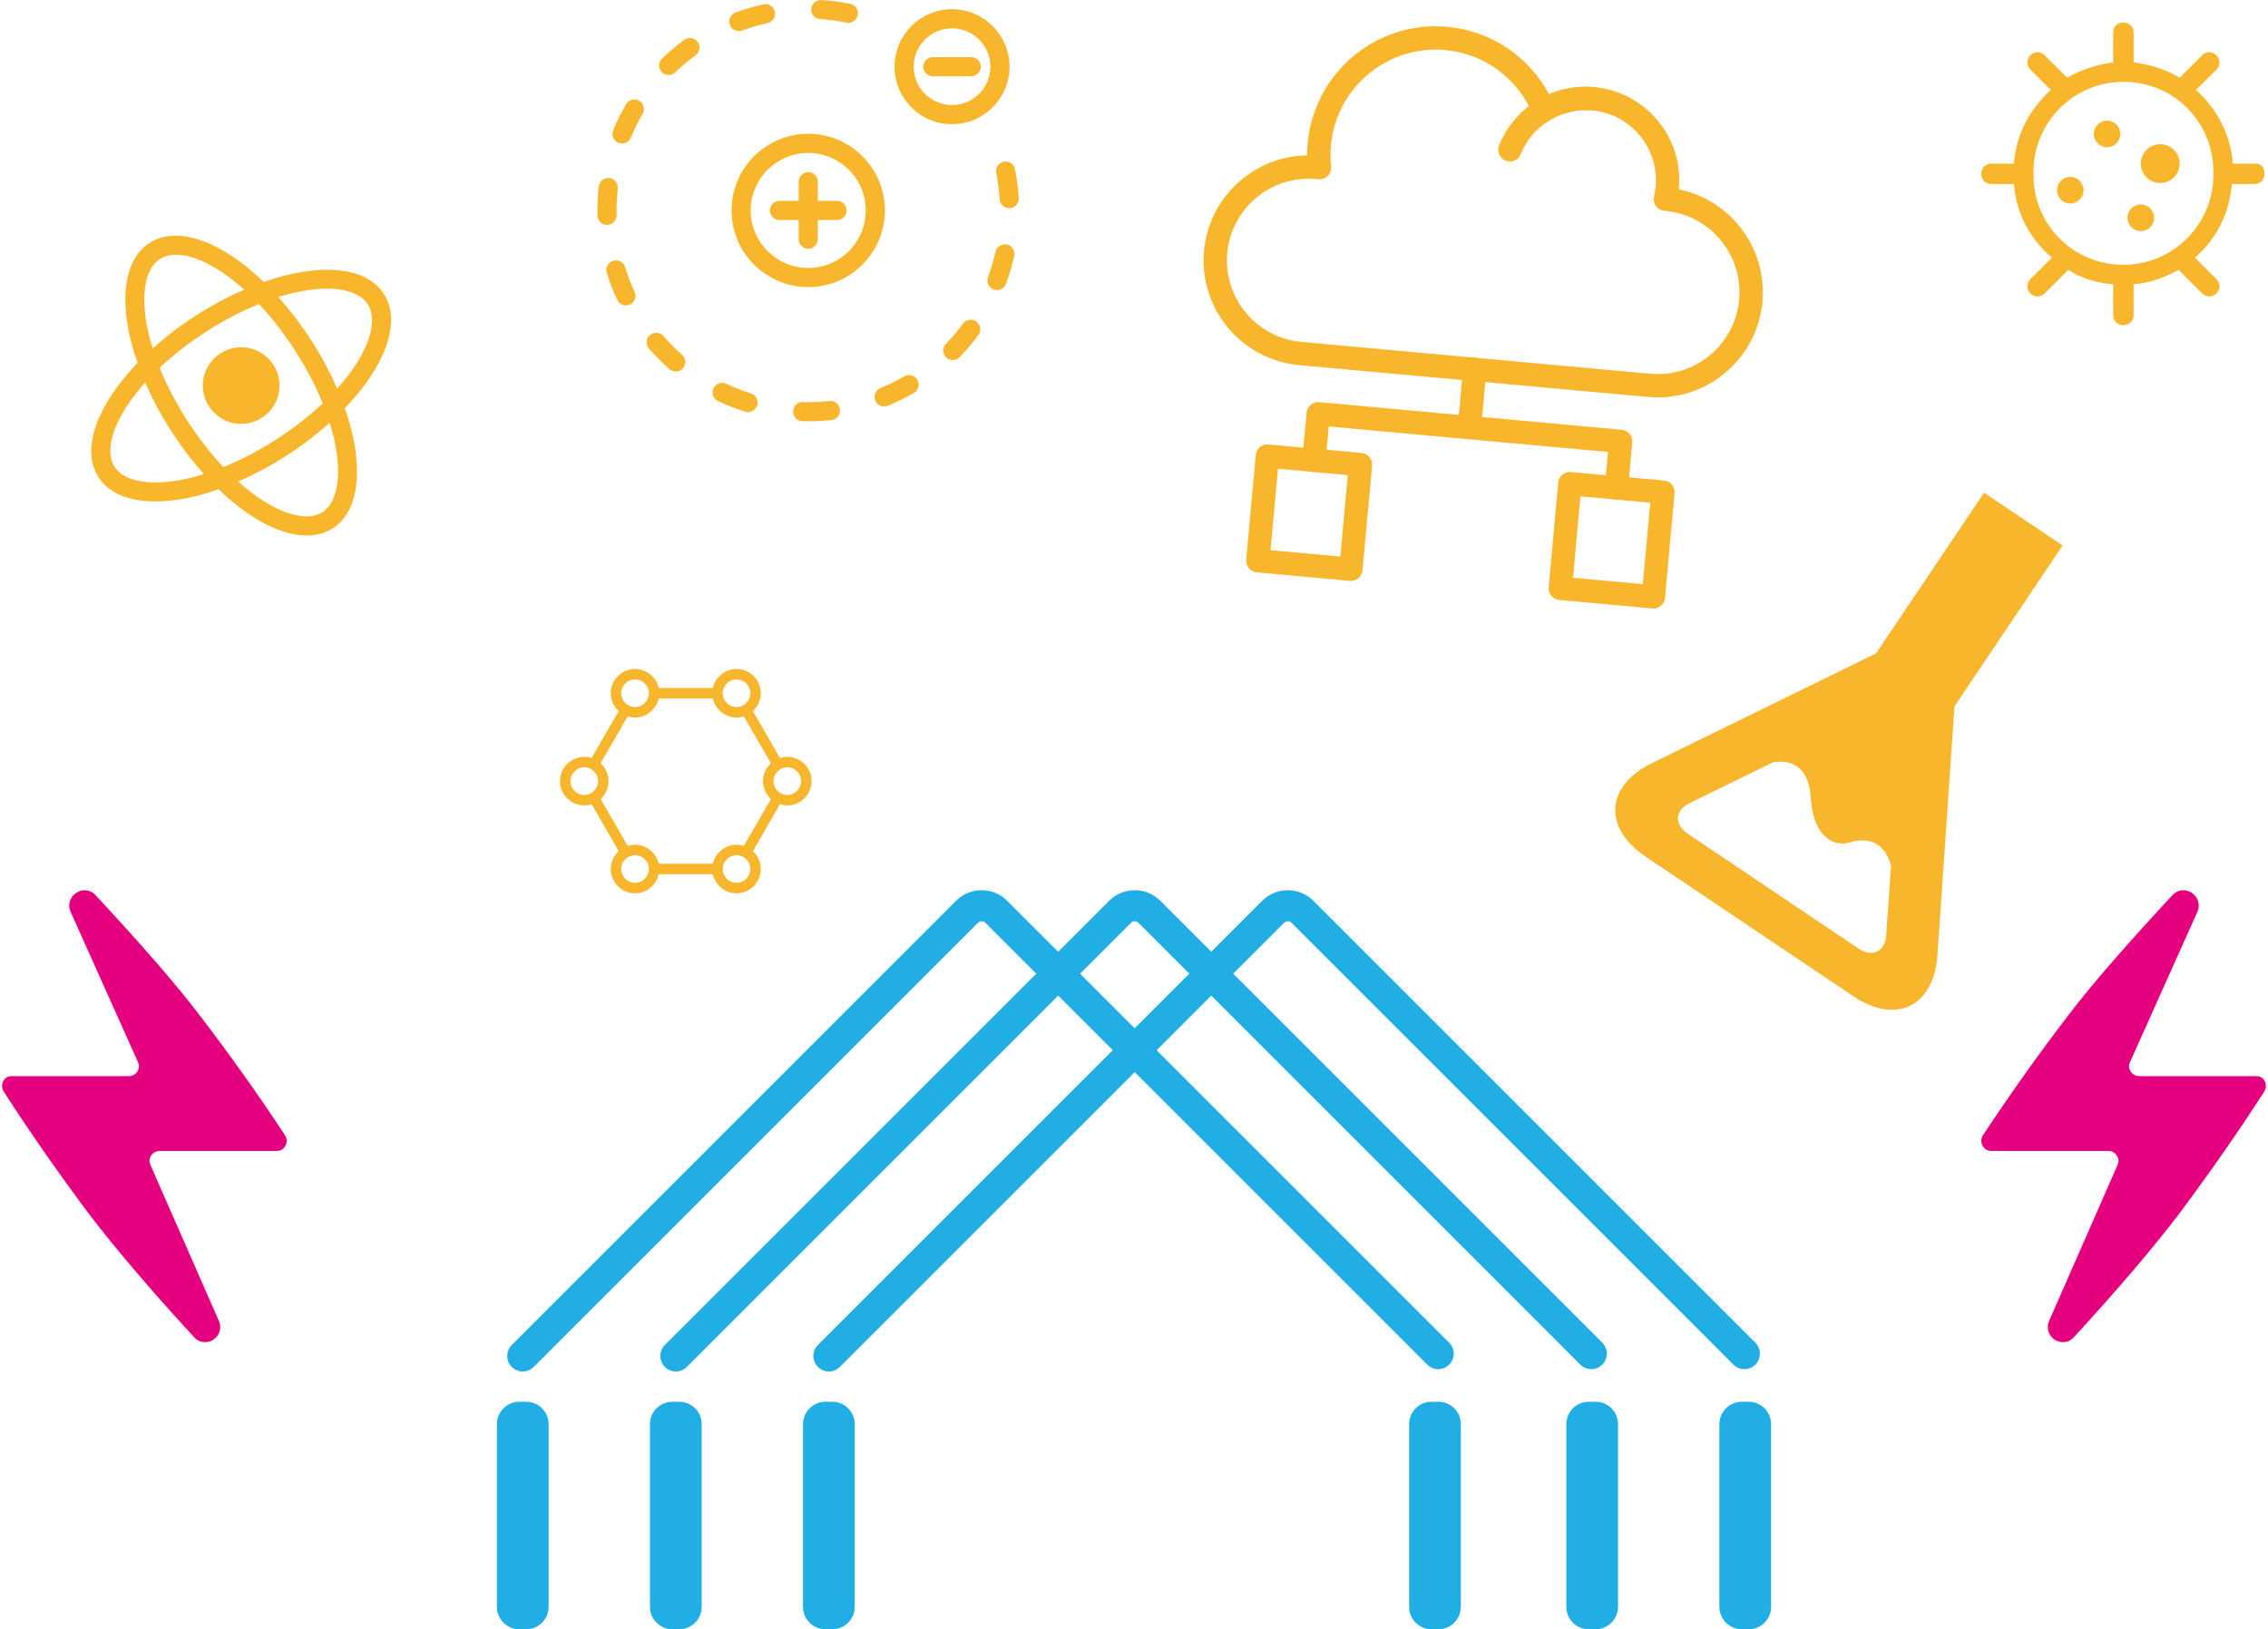 <?xml version="1.0" encoding="utf-8"?>
<!-- Generator: Adobe Illustrator 26.0.3, SVG Export Plug-In . SVG Version: 6.00 Build 0)  -->
<svg version="1.1" id="レイヤー_1" xmlns="http://www.w3.org/2000/svg" xmlns:xlink="http://www.w3.org/1999/xlink" x="0px"
	 y="0px" width="405px" height="291px" viewBox="0 0 405 291" style="enable-background:new 0 0 405 291;" xml:space="preserve">
<style type="text/css">
	.st0{fill:#E4007F;}
	.st1{fill:#20AEE5;}
	.st2{fill:#F8B62D;}
	.st3{fill:none;}
</style>
<g>
	<g>
		<path class="st0" d="M404.322,194.984c-4.844,7.536-9.958,14.802-15.251,21.89c-4.306,5.652-10.496,13.008-18.75,21.979
			c-0.807,0.897-1.974,1.077-3.05,0.628c-1.346-0.628-1.974-2.153-1.346-3.588l12.201-27.811c0.09-0.269,0.179-0.449,0.179-0.718
			c0-0.987-0.807-1.794-1.794-1.794h-20.903c-0.359,0-0.718-0.09-0.987-0.269c-0.807-0.538-1.077-1.615-0.538-2.512l0,0
			c4.844-7.356,9.958-14.533,15.251-21.441c4.216-5.562,10.496-12.739,18.66-21.531c0.807-0.807,1.974-1.077,3.05-0.538
			c1.346,0.628,1.974,2.243,1.346,3.588l-12.021,26.824c-0.09,0.269-0.179,0.449-0.179,0.718c0,0.987,0.807,1.794,1.794,1.794
			h20.903c0.359,0,0.718,0.09,0.987,0.269C404.681,193.011,404.86,194.177,404.322,194.984z"/>
		<path class="st0" d="M0.678,194.984c4.844,7.536,9.958,14.802,15.251,21.89c4.306,5.652,10.496,13.008,18.75,21.979
			c0.807,0.897,1.974,1.077,3.05,0.628c1.346-0.628,1.974-2.153,1.346-3.588l-12.201-27.811c-0.09-0.269-0.179-0.449-0.179-0.718
			c0-0.987,0.807-1.794,1.794-1.794h20.903c0.359,0,0.718-0.09,0.987-0.269c0.807-0.538,1.077-1.615,0.538-2.512l0,0
			c-4.844-7.356-9.958-14.533-15.251-21.441c-4.216-5.562-10.496-12.739-18.66-21.531c-0.807-0.807-1.974-1.077-3.05-0.538
			c-1.346,0.628-1.974,2.243-1.346,3.588l12.021,26.824c0.09,0.269,0.179,0.449,0.179,0.718c0,0.987-0.807,1.794-1.794,1.794H2.114
			c-0.359,0-0.718,0.09-0.987,0.269C0.319,193.011,0.14,194.177,0.678,194.984z"/>
	</g>
	<g>
		<g>
			<path class="st1" d="M93.35,244.955c-0.709,0-1.418-0.271-1.959-0.811c-1.082-1.082-1.082-2.836,0-3.918l79.333-79.333
				c1.221-1.221,2.844-1.893,4.571-1.893c1.727,0,3.35,0.672,4.571,1.893l78.92,78.92c1.082,1.082,1.082,2.836,0,3.918
				c-1.082,1.082-2.836,1.082-3.918,0l-78.92-78.92c-0.235-0.235-0.51-0.27-0.653-0.27c-0.143,0-0.418,0.035-0.653,0.27
				l-79.333,79.333C94.768,244.684,94.059,244.955,93.35,244.955z"/>
			<path class="st1" d="M148.018,244.955c-0.709,0-1.418-0.271-1.959-0.811c-1.082-1.082-1.082-2.836,0-3.918l79.333-79.333
				c1.221-1.221,2.844-1.893,4.571-1.893c1.727,0,3.35,0.672,4.571,1.893l78.92,78.92c1.082,1.082,1.082,2.836,0,3.918
				c-1.082,1.082-2.836,1.082-3.918,0l-78.92-78.92c-0.235-0.235-0.51-0.27-0.653-0.27c-0.143,0-0.418,0.035-0.653,0.27
				l-79.333,79.333C149.436,244.684,148.727,244.955,148.018,244.955z"/>
			<path class="st1" d="M120.684,244.955c-0.709,0-1.418-0.271-1.959-0.811c-1.082-1.082-1.082-2.836,0-3.918l79.333-79.333
				c1.221-1.221,2.844-1.893,4.571-1.893c1.727,0,3.35,0.672,4.571,1.893l78.92,78.92c1.082,1.082,1.082,2.836,0,3.918
				c-1.082,1.082-2.836,1.082-3.918,0l-78.92-78.92c-0.235-0.235-0.51-0.27-0.653-0.27c-0.143,0-0.418,0.035-0.653,0.27
				l-79.333,79.333C122.102,244.684,121.393,244.955,120.684,244.955z"/>
		</g>
		<g>
			<path class="st1" d="M93.966,290.999h-1.234c-2.209,0-4-1.791-4-4v-32.632c0-2.209,1.791-4,4-4h1.234c2.209,0,4,1.791,4,4v32.632
				C97.966,289.208,96.175,290.999,93.966,290.999z"/>
			<path class="st1" d="M148.634,290.999H147.4c-2.209,0-4-1.791-4-4v-32.632c0-2.209,1.791-4,4-4h1.234c2.209,0,4,1.791,4,4v32.632
				C152.634,289.208,150.843,290.999,148.634,290.999z"/>
			<path class="st1" d="M256.862,290.999h-1.234c-2.209,0-4-1.791-4-4v-32.632c0-2.209,1.791-4,4-4h1.234c2.209,0,4,1.791,4,4
				v32.632C260.862,289.208,259.071,290.999,256.862,290.999z"/>
			<path class="st1" d="M284.934,290.999H283.7c-2.209,0-4-1.791-4-4v-32.632c0-2.209,1.791-4,4-4h1.234c2.209,0,4,1.791,4,4v32.632
				C288.934,289.208,287.143,290.999,284.934,290.999z"/>
			<path class="st1" d="M121.3,290.999h-1.234c-2.209,0-4-1.791-4-4v-32.632c0-2.209,1.791-4,4-4h1.234c2.209,0,4,1.791,4,4v32.632
				C125.3,289.208,123.509,290.999,121.3,290.999z"/>
			<path class="st1" d="M312.268,290.999h-1.234c-2.209,0-4-1.791-4-4v-32.632c0-2.209,1.791-4,4-4h1.234c2.209,0,4,1.791,4,4
				v32.632C316.268,289.208,314.477,290.999,312.268,290.999z"/>
		</g>
	</g>
	<g>
		<path class="st2" d="M345.976,170.568l3.045-44.431l19.304-28.707l-14.026-9.432l-19.304,28.707l-39.99,19.587
			c-8.289,4.048-8.794,11.565-1.154,16.702l37.093,24.943C338.583,183.075,345.345,179.766,345.976,170.568z M331.827,169.378
			l-30.384-20.431c-2.543-1.71-2.386-4.214,0.376-5.555l14.838-7.259c2.456-0.369,6.292,0.096,6.696,6.322
			c0.308,4.637,1.895,6.694,3.407,7.591c1.082,0.66,2.43,0.764,3.655,0.397c1.681-0.529,5.829-1.166,7.262,4.187l-0.847,12.305
			C336.621,169.992,334.371,171.089,331.827,169.378z"/>
	</g>
	<g>
		<path class="st2" d="M144.329,23.894c-7.55,0-13.693,6.143-13.693,13.693s6.143,13.693,13.693,13.693s13.693-6.143,13.693-13.693
			S151.879,23.894,144.329,23.894z M144.329,47.857c-5.664,0-10.27-4.606-10.27-10.27s4.606-10.27,10.27-10.27
			c5.664,0,10.27,4.606,10.27,10.27S149.993,47.857,144.329,47.857z M170.004,22.182c5.664,0,10.27-4.606,10.27-10.27
			s-4.606-10.27-10.27-10.27c-5.664,0-10.27,4.606-10.27,10.27S164.34,22.182,170.004,22.182z M170.004,5.066
			c3.776,0,6.847,3.071,6.847,6.847s-3.071,6.847-6.847,6.847c-3.776,0-6.847-3.071-6.847-6.847S166.228,5.066,170.004,5.066z
			 M108.393,40.162c-0.928,0-1.688-0.743-1.71-1.672c-0.038-1.703,0.031-3.43,0.231-5.188c0.106-0.94,0.955-1.612,1.893-1.508
			c0.94,0.106,1.614,0.955,1.508,1.893c-0.188,1.669-0.24,3.155-0.211,4.722c0.022,0.945-0.726,1.729-1.671,1.751
			C108.42,40.162,108.407,40.162,108.393,40.162z M114.757,20.33c-0.792,1.356-1.498,2.778-2.097,4.229
			c-0.366,0.887-1.378,1.289-2.234,0.931c-0.875-0.359-1.291-1.361-0.929-2.234c0.657-1.599,1.434-3.163,2.306-4.654
			c0.476-0.815,1.523-1.092,2.342-0.613C114.959,18.467,115.234,19.516,114.757,20.33z M113.322,52.117
			c0.402,0.856,0.036,1.874-0.82,2.275c-0.834,0.397-1.869,0.051-2.276-0.82c-0.736-1.566-1.368-3.197-1.879-4.851
			c-0.279-0.904,0.228-1.862,1.13-2.141c0.902-0.277,1.862,0.226,2.141,1.13C112.082,49.213,112.655,50.695,113.322,52.117z
			 M144.863,1.607c0.06-0.943,0.895-1.665,1.814-1.602c1.727,0.108,3.461,0.339,5.155,0.686c0.926,0.19,1.523,1.094,1.333,2.02
			c-0.195,0.96-1.149,1.528-2.021,1.332c-1.539-0.315-3.113-0.525-4.681-0.623C145.518,3.363,144.803,2.55,144.863,1.607z
			 M130.328,4.426c-0.325-0.888,0.128-1.871,1.017-2.196c1.624-0.597,3.305-1.085,4.996-1.45c0.921-0.199,1.835,0.389,2.033,1.313
			c0.2,0.924-0.389,1.835-1.313,2.033c-1.535,0.332-3.064,0.775-4.539,1.316C131.618,5.776,130.646,5.297,130.328,4.426z
			 M121.804,63.366c0.712,0.621,0.784,1.705,0.163,2.417c-0.625,0.712-1.701,0.784-2.415,0.161
			c-1.299-1.137-2.533-2.374-3.668-3.678c-0.62-0.714-0.544-1.796,0.169-2.415c0.714-0.621,1.796-0.541,2.415,0.171
			C119.5,61.206,120.623,62.333,121.804,63.366z M163.823,67.841c0.472,0.818,0.195,1.867-0.621,2.34
			c-1.499,0.87-3.071,1.64-4.669,2.292c-0.885,0.361-1.878-0.068-2.23-0.938c-0.356-0.875,0.063-1.874,0.938-2.232
			c1.455-0.592,2.882-1.294,4.243-2.083C162.298,66.743,163.344,67.019,163.823,67.841z M174.351,57.436
			c0.76,0.558,0.928,1.628,0.368,2.391c-1.022,1.392-2.148,2.728-3.351,3.969c-0.661,0.68-1.739,0.693-2.42,0.036
			c-0.678-0.657-0.695-1.742-0.036-2.42c1.094-1.13,2.119-2.343,3.048-3.61C172.518,57.04,173.586,56.878,174.351,57.436z
			 M181.105,45.711c-0.371,1.684-0.863,3.363-1.465,4.988c-0.317,0.851-1.268,1.347-2.201,1.008
			c-0.887-0.329-1.337-1.316-1.008-2.201c0.548-1.474,0.996-3.001,1.332-4.529c0.2-0.923,1.113-1.511,2.039-1.304
			C180.725,43.874,181.307,44.788,181.105,45.711z M181.92,35.376c0.056,0.943-0.664,1.753-1.606,1.809
			c-0.036,0.002-0.07,0.003-0.104,0.003c-0.899,0-1.653-0.702-1.707-1.611c-0.092-1.57-0.296-3.146-0.606-4.685
			c-0.185-0.928,0.414-1.83,1.34-2.016c0.933-0.181,1.83,0.414,2.018,1.34C181.593,31.911,181.817,33.647,181.92,35.376z
			 M149.993,73.131c0.103,0.94-0.575,1.785-1.518,1.89c-1.763,0.19-3.569,0.257-5.19,0.211c-0.945-0.027-1.689-0.813-1.664-1.758
			c0.026-0.945,0.745-1.725,1.758-1.664c1.564,0.045,3.158-0.022,4.722-0.193C149.026,71.512,149.887,72.19,149.993,73.131z
			 M124.587,7.495c0.556,0.765,0.389,1.835-0.377,2.391c-1.27,0.924-2.489,1.946-3.622,3.036c-0.678,0.652-1.758,0.638-2.42-0.048
			c-0.656-0.681-0.635-1.765,0.046-2.42c1.246-1.2,2.586-2.321,3.981-3.338C122.961,6.56,124.031,6.731,124.587,7.495z
			 M135.204,72.406c-0.286,0.911-1.253,1.404-2.145,1.123c-1.648-0.515-3.276-1.154-4.841-1.895
			c-0.854-0.404-1.219-1.424-0.815-2.28c0.406-0.856,1.426-1.217,2.28-0.815c1.422,0.674,2.901,1.251,4.397,1.722
			C134.985,70.543,135.487,71.502,135.204,72.406z M151.175,37.587c0,0.945-0.767,1.712-1.712,1.712h-3.423v3.423
			c0,0.945-0.767,1.712-1.712,1.712s-1.712-0.767-1.712-1.712v-3.423h-3.423c-0.945,0-1.712-0.767-1.712-1.712
			s0.767-1.712,1.712-1.712h3.423v-3.423c0-0.945,0.767-1.712,1.712-1.712s1.712,0.767,1.712,1.712v3.423h3.423
			C150.409,35.876,151.175,36.642,151.175,37.587z M164.869,11.913c0-0.945,0.767-1.712,1.712-1.712h6.847
			c0.945,0,1.712,0.767,1.712,1.712s-0.767,1.712-1.712,1.712h-6.847C165.635,13.624,164.869,12.857,164.869,11.913z"/>
	</g>
	<g>
		<path class="st2" d="M68.554,52.512c-3.225-5.027-11.676-5.581-21.449-2.153c-7.457-7.185-15.372-10.202-20.396-6.977
			c-5.025,3.225-5.579,11.677-2.151,21.448C17.371,72.287,14.355,80.2,17.58,85.226c1.309,2.04,3.476,3.346,6.244,3.95
			c4.053,0.884,9.394,0.25,15.203-1.788c4.43,4.272,9.024,7.073,13.077,7.958c2.767,0.604,5.284,0.319,7.322-0.991
			c5.025-3.225,5.579-11.677,2.151-21.449C68.763,65.451,71.779,57.537,68.554,52.512z M61.513,51.862
			c1.934,0.422,3.37,1.27,4.16,2.499c1.992,3.103,0.034,8.936-5.468,15.046c-1.228-2.823-2.755-5.711-4.599-8.584
			c-1.847-2.877-3.838-5.469-5.894-7.763C54.453,51.572,58.564,51.219,61.513,51.862z M57.625,72.044
			c-2.342,2.207-5.126,4.405-8.36,6.481c-3.234,2.075-6.392,3.691-9.374,4.901c-2.207-2.342-4.405-5.126-6.481-8.36
			c-2.075-3.234-3.691-6.39-4.901-9.374c2.342-2.207,5.126-4.405,8.36-6.481c3.232-2.076,6.392-3.694,9.374-4.905
			c2.207,2.342,4.406,5.132,6.48,8.364C54.799,65.904,56.415,69.062,57.625,72.044z M28.558,46.264
			c1.231-0.79,2.889-0.961,4.823-0.539c2.949,0.643,6.539,2.678,10.231,6.003c-2.825,1.229-5.717,2.757-8.592,4.602
			c-2.873,1.844-5.464,3.834-7.756,5.889C24.807,54.372,25.456,48.256,28.558,46.264z M20.461,83.377
			c-1.99-3.103-0.033-8.934,5.467-15.045c1.228,2.823,2.755,5.711,4.599,8.584c1.844,2.873,3.832,5.466,5.885,7.757
			C28.569,87.13,22.451,86.48,20.461,83.377z M57.576,91.474c-3.103,1.992-8.934,0.035-15.043-5.465
			c2.821-1.228,5.71-2.758,8.581-4.603c2.873-1.844,5.464-3.834,7.756-5.889C61.327,83.366,60.678,89.482,57.576,91.474z"/>
		<circle class="st2" cx="43.067" cy="68.868" r="6.848"/>
	</g>
	<g>
		<path class="st2" d="M140.59,135.177c-0.451,0-0.886,0.075-1.303,0.207l-4.84-8.381c0.881-0.804,1.408-1.956,1.408-3.191
			c0-2.39-1.944-4.334-4.333-4.334c-2.067,0-3.795,1.458-4.225,3.398h-9.672c-0.43-1.94-2.158-3.398-4.226-3.398
			c-2.389,0-4.333,1.944-4.333,4.334c0,1.239,0.532,2.396,1.408,3.193l-4.839,8.378c-0.417-0.133-0.851-0.207-1.302-0.207
			c-2.389,0-4.333,1.944-4.333,4.333c0,2.396,1.944,4.345,4.333,4.345c0.457,0,0.894-0.077,1.307-0.21l4.838,8.376
			c-0.883,0.81-1.412,1.962-1.412,3.187c0,2.396,1.944,4.345,4.333,4.345c2.069,0,3.798-1.463,4.227-3.409h9.67
			c0.429,1.946,2.158,3.409,4.226,3.409c2.389,0,4.333-1.949,4.333-4.345c0-1.226-0.529-2.378-1.41-3.188l4.837-8.376
			c0.416,0.135,0.852,0.211,1.307,0.211c2.389,0,4.333-1.949,4.333-4.345C144.923,137.121,142.979,135.177,140.59,135.177z
			 M131.523,121.351c1.357,0,2.461,1.105,2.461,2.462c0,1.416-1.17,2.473-2.461,2.473c-1.357,0-2.461-1.109-2.461-2.473
			C129.061,122.455,130.165,121.351,131.523,121.351z M113.4,121.351c1.357,0,2.462,1.105,2.462,2.462
			c0,1.364-1.105,2.473-2.462,2.473c-1.29,0-2.461-1.054-2.461-2.473C110.938,122.455,112.042,121.351,113.4,121.351z
			 M101.872,139.51c0-1.357,1.104-2.461,2.461-2.461c1.356,0,2.461,1.104,2.461,2.461c0,1.401-1.158,2.473-2.461,2.473
			C102.976,141.983,101.872,140.873,101.872,139.51z M113.4,157.681c-1.357,0-2.461-1.11-2.461-2.473
			c0-1.344,1.093-2.461,2.461-2.461c1.357,0,2.462,1.104,2.462,2.461C115.862,156.571,114.757,157.681,113.4,157.681z
			 M131.523,157.681c-1.357,0-2.461-1.11-2.461-2.473c0-1.357,1.104-2.461,2.461-2.461c1.363,0,2.461,1.109,2.461,2.461
			C133.984,156.571,132.88,157.681,131.523,157.681z M132.83,151.075c-0.401-0.127-0.891-0.2-1.307-0.2
			c-1.944,0-3.789,1.398-4.232,3.397h-9.659c-0.425-1.921-2.214-3.397-4.233-3.397c-0.472,0-1.029,0.112-1.306,0.2l-4.832-8.366
			c0.803-0.731,1.405-1.915,1.405-3.198c0-1.211-0.543-2.402-1.408-3.195l4.83-8.362c0.35,0.114,0.856,0.204,1.311,0.204
			c2.061,0,3.817-1.519,4.233-3.409h9.659c0.445,2.026,2.302,3.409,4.232,3.409c0.437,0,0.962-0.09,1.312-0.204l4.829,8.362
			c-0.84,0.77-1.407,1.974-1.407,3.195c0,1.141,0.489,2.363,1.404,3.198L132.83,151.075z M140.59,141.983
			c-1.304,0-2.461-1.063-2.461-2.473c0-1.346,1.093-2.461,2.461-2.461c1.357,0,2.461,1.104,2.461,2.461
			C143.051,140.873,141.947,141.983,140.59,141.983z"/>
	</g>
	<g>
		<g>
			<g>
				<g>
					<path class="st2" d="M294.315,70.904l-62.323-5.687c-10.309-0.941-17.931-10.094-16.991-20.403
						c0.88-9.643,8.944-16.935,18.419-17.067c-0.046-13.52,11.56-24.186,25.033-22.957c7.767,0.709,14.543,5.257,18.163,12.05
						c2.535-1.091,5.291-1.53,8.086-1.275c9.164,0.836,15.939,8.972,15.103,18.136c-0.003,0.038-0.007,0.076-0.011,0.115
						c9.241,1.889,15.801,10.492,14.924,20.099C313.777,64.223,304.624,71.845,294.315,70.904z M235.026,31.978
						c-8.019-0.732-15.137,5.196-15.869,13.215s5.196,15.137,13.215,15.869l62.323,5.687c8.019,0.732,15.137-5.196,15.869-13.215
						c0.732-8.018-5.196-15.137-13.215-15.869c-0.053-0.016-1.014,0.017-1.654-0.873c-0.353-0.491-0.475-1.111-0.336-1.7
						c0.14-0.591,0.239-1.187,0.292-1.771c0.627-6.873-4.454-12.975-11.327-13.602c-2.673-0.244-5.299,0.359-7.593,1.743
						c-1.092,0.659-2.517,0.192-3.005-0.988c-2.681-6.476-8.678-10.893-15.649-11.53c-11.747-1.072-21.67,8.906-20.37,20.766
						c0.144,1.308-0.949,2.425-2.263,2.305L235.026,31.978z"/>
				</g>
				<g>
					<path class="st2" d="M268.85,28.694c-1.07-0.428-1.591-1.642-1.163-2.711c2.657-6.647,9.45-11.109,17.014-10.418
						c1.147,0.105,1.993,1.12,1.888,2.267c-0.105,1.147-1.12,1.993-2.267,1.888c-5.475-0.5-10.723,2.713-12.761,7.812
						C271.136,28.595,269.925,29.123,268.85,28.694z"/>
				</g>
				<g>
					<path class="st2" d="M241.044,103.748l-16.619-1.517c-1.147-0.105-1.993-1.12-1.888-2.267l1.706-18.697
						c0.105-1.147,1.12-1.993,2.267-1.888l16.619,1.517c1.147,0.105,1.993,1.12,1.888,2.267l-1.706,18.697
						C243.207,103.007,242.192,103.852,241.044,103.748z M226.882,98.266l12.465,1.137l1.327-14.542l-12.465-1.137L226.882,98.266z"
						/>
				</g>
				<g>
					<path class="st2" d="M295.057,108.677l-16.619-1.517c-1.147-0.105-1.993-1.12-1.888-2.267l1.706-18.697
						c0.105-1.147,1.12-1.993,2.267-1.888l16.619,1.517c1.147,0.105,1.993,1.12,1.888,2.267l-1.706,18.697
						C297.22,107.936,296.205,108.781,295.057,108.677z M280.895,103.195l12.465,1.137l1.327-14.542l-12.465-1.137L280.895,103.195z
						"/>
				</g>
				<g>
					<path class="st2" d="M288.454,89.222c-1.147-0.105-1.993-1.12-1.888-2.267l0.569-6.232l-49.858-4.55l-0.569,6.232
						c-0.105,1.147-1.12,1.993-2.267,1.888c-1.147-0.105-1.993-1.12-1.888-2.267l0.758-8.31c0.105-1.147,1.12-1.993,2.267-1.888
						l54.013,4.929c1.147,0.105,1.993,1.12,1.888,2.267l-0.758,8.31C290.616,88.481,289.601,89.326,288.454,89.222z"/>
				</g>
				<g>
					<path class="st2" d="M262.206,78.447c-1.147-0.105-1.993-1.12-1.888-2.267l0.948-10.387c0.105-1.147,1.12-1.993,2.267-1.888
						c1.147,0.105,1.993,1.12,1.888,2.267l-0.948,10.387C264.368,77.707,263.353,78.552,262.206,78.447z"/>
				</g>
			</g>
		</g>
	</g>
	<g>
		<circle class="st2" cx="369.689" cy="33.97" r="2.373"/>
		<circle class="st2" cx="376.262" cy="23.928" r="2.373"/>
		<circle class="st2" cx="385.755" cy="29.223" r="3.469"/>
		<circle class="st2" cx="382.287" cy="38.899" r="2.373"/>
		<path class="st2" d="M402.735,29.223h-4.017c-0.365-5.295-2.921-9.859-6.573-13.145l3.651-3.651c0.73-0.73,0.73-1.826,0-2.556
			s-1.826-0.73-2.556,0l-4.017,4.017c-2.373-1.461-5.295-2.373-8.216-2.739V5.854c0-1.095-0.73-1.826-1.826-1.826
			c-1.095,0-1.826,0.73-1.826,1.826v5.295c-2.921,0.365-5.66,1.278-8.216,2.739l-4.017-4.017c-0.73-0.73-1.826-0.73-2.556,0
			s-0.73,1.826,0,2.556l3.651,3.651c-3.651,3.286-6.207,7.851-6.573,13.145h-4.017c-1.095,0-1.826,0.73-1.826,1.826
			s0.73,1.826,1.826,1.826h4.017c0.365,5.295,2.921,9.859,6.755,13.145l-3.834,3.834c-0.73,0.73-0.73,1.826,0,2.556
			c0.365,0.365,0.913,0.548,1.278,0.548c0.365,0,0.913-0.183,1.278-0.548l4.199-4.199c2.373,1.461,5.112,2.373,8.033,2.556v5.477
			c0,1.095,0.73,1.826,1.826,1.826s1.826-0.73,1.826-1.826v-5.477c2.921-0.183,5.66-1.278,8.033-2.556l4.199,4.199
			c0.365,0.365,0.913,0.548,1.278,0.548s0.913-0.183,1.278-0.548c0.73-0.73,0.73-1.826,0-2.556l-3.834-3.834
			c3.834-3.286,6.207-8.033,6.573-13.145h4.017c1.095,0,1.826-0.73,1.826-1.826S403.83,29.223,402.735,29.223z M395.249,31.231
			c0,8.763-7.12,16.066-16.066,16.066c-8.946,0-16.066-7.12-16.066-16.066v-0.548c0-8.763,7.12-16.066,16.066-16.066
			c8.946,0,16.066,7.12,16.066,16.066V31.231z"/>
	</g>
</g>
<rect class="st3" width="405" height="291"/>
</svg>
